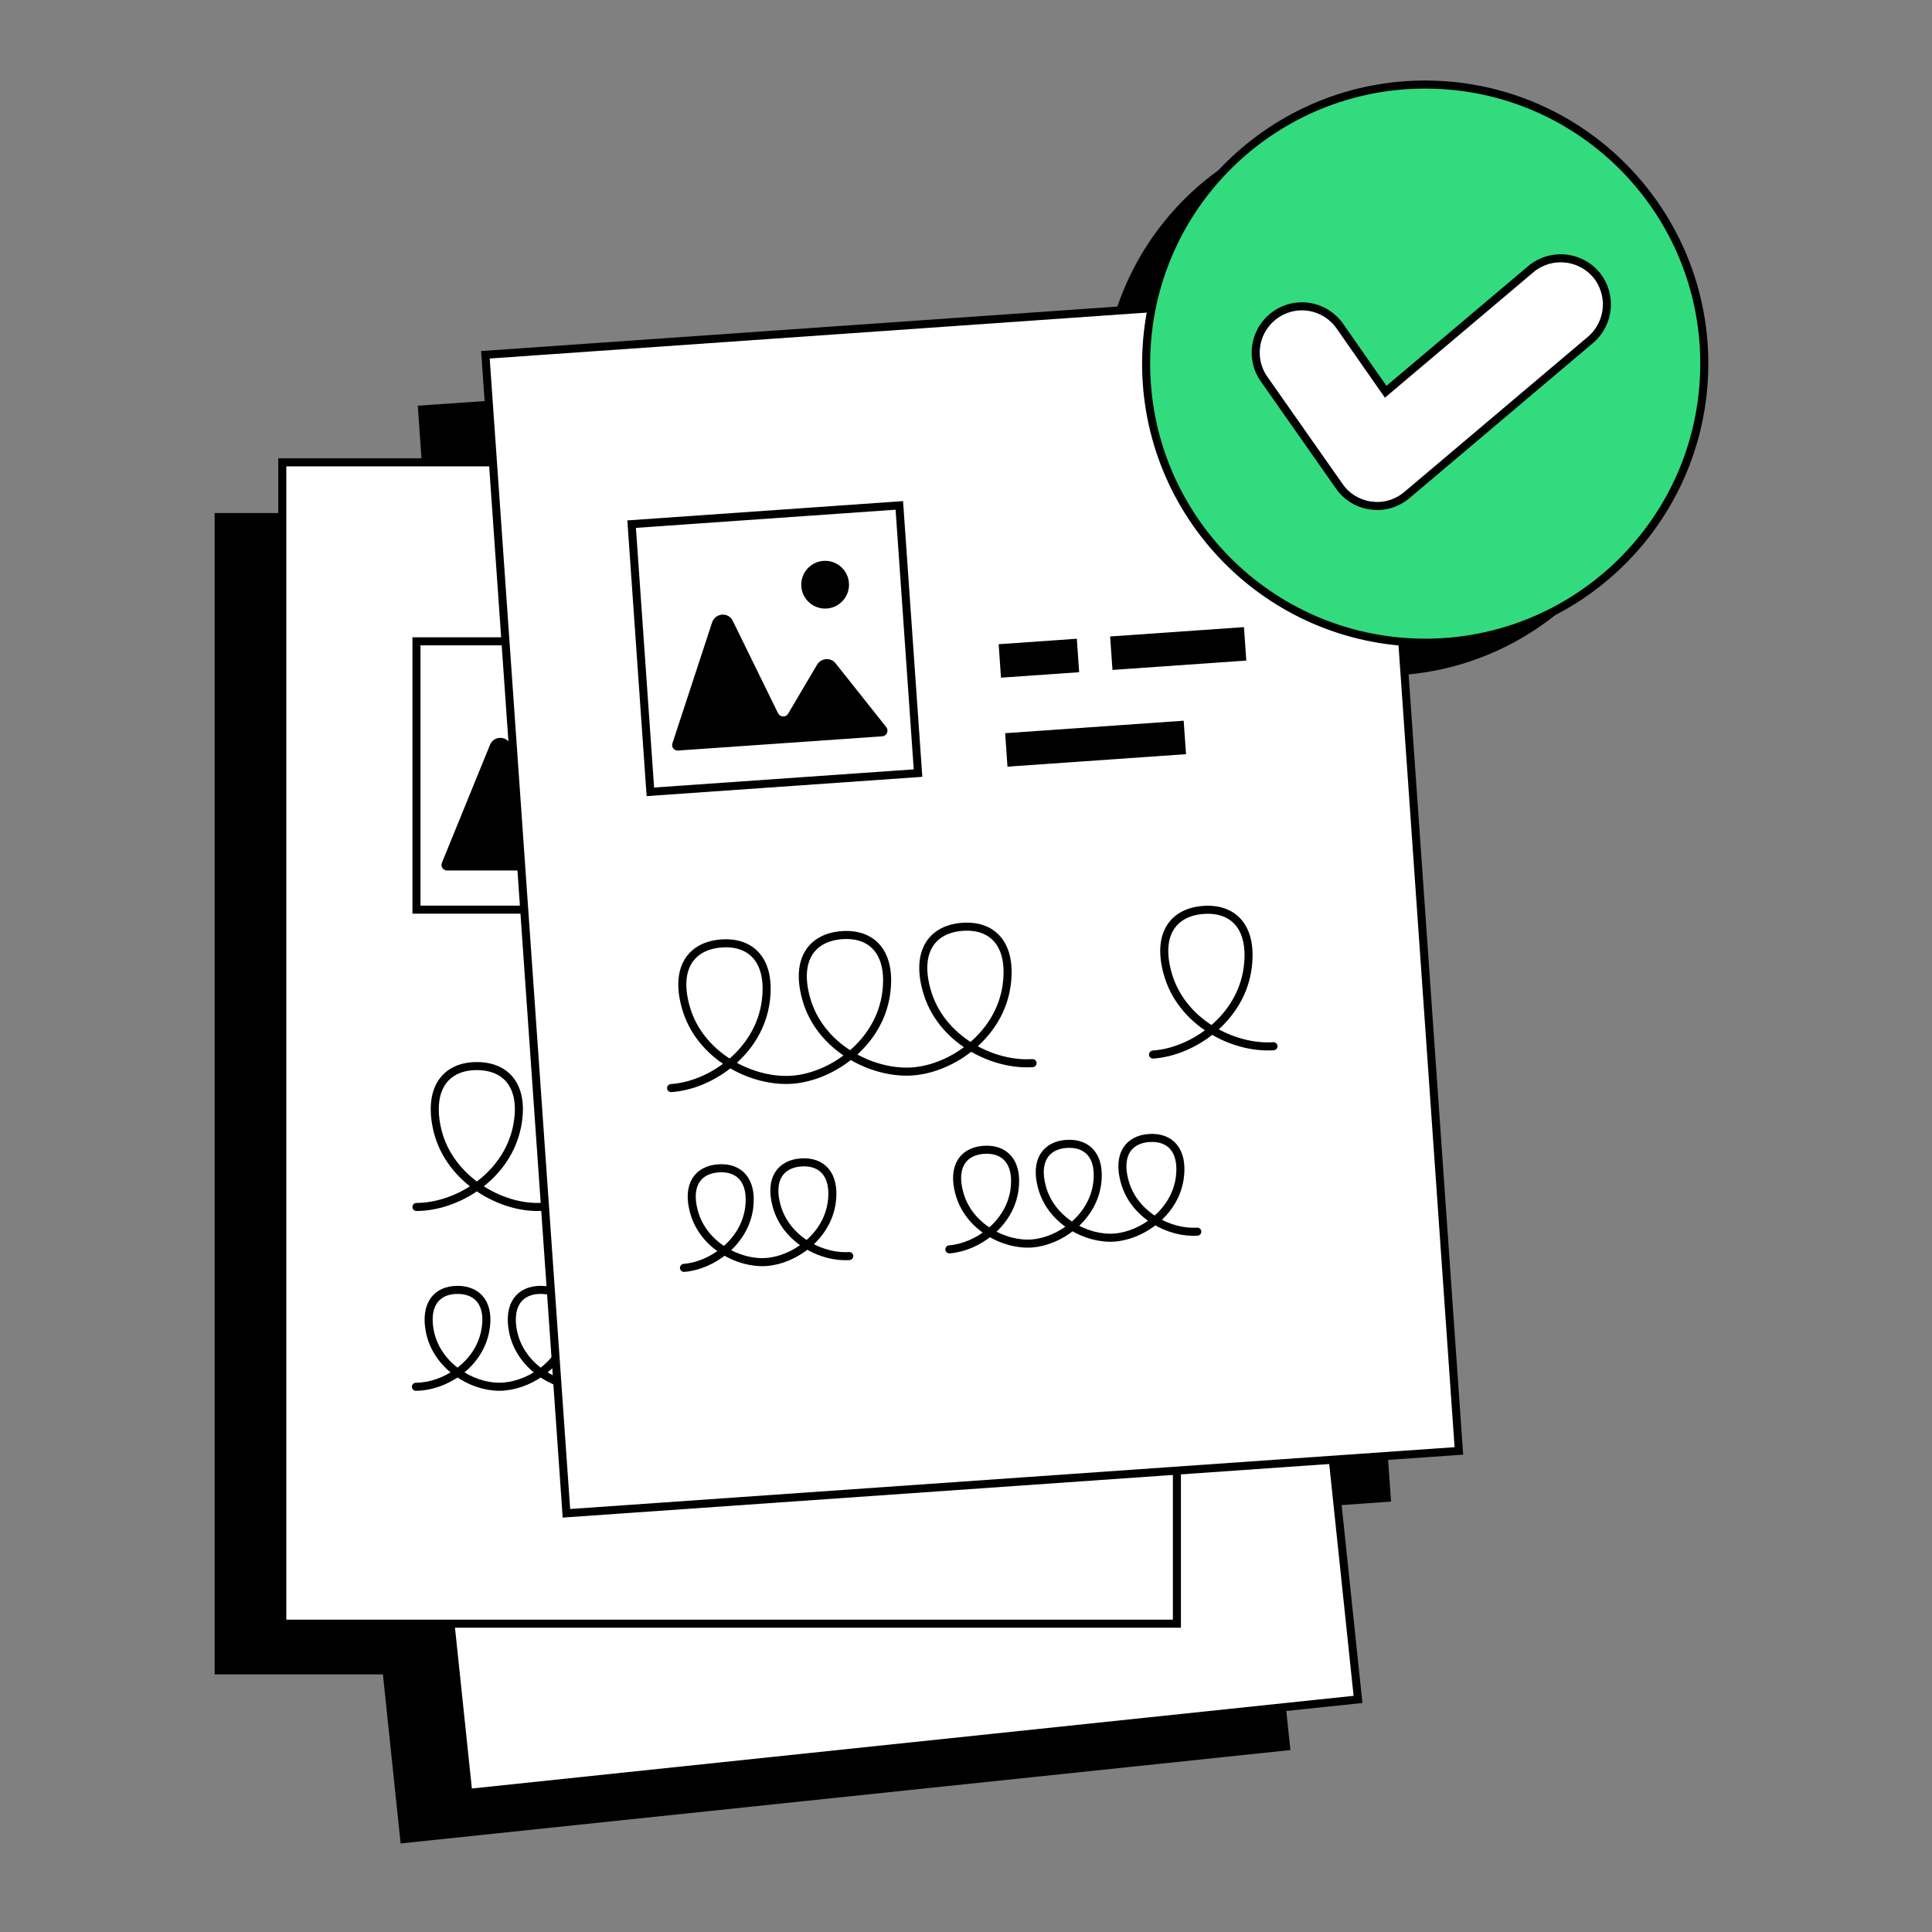 <?xml version="1.0" encoding="UTF-8"?>
<svg xmlns="http://www.w3.org/2000/svg" width="72" height="72" viewBox="0 0 72 72" fill="none">
  <rect x="0" y="0" width="72" height="72" fill="#808080" stroke="none"/>
  <path d="M61.882 15.132C62.075 9.391 57.578 4.581 51.838 4.388C46.097 4.194 41.287 8.691 41.093 14.431C40.9 20.172 45.397 24.982 51.137 25.176C56.878 25.369 61.688 20.872 61.882 15.132Z" fill="black"></path>
  <path d="M37.51 13.58L15.57 15.12L15.85 19.12H8V62.4H14.27L14.93 68.7L48.09 65.22L47.15 56.29L51.84 55.96L49.83 27.3L48.78 12.83L37.51 13.58Z" fill="black"></path>
  <path d="M46.085 20.289L12.928 23.774L17.452 66.817L50.609 63.332L46.085 20.289Z" fill="white" stroke="black" stroke-width="0.3" stroke-miterlimit="10"></path>
  <path d="M43.86 17.23H10.52V60.51H43.86V17.23Z" fill="white" stroke="black" stroke-width="0.3" stroke-miterlimit="10"></path>
  <path d="M29.02 44.98C27.52 44.98 25.64 43.85 25.27 41.98C24.98 40.51 25.65 39.73 26.77 39.73C27.89 39.73 28.56 40.51 28.27 41.98C27.89 43.86 26.02 44.98 24.52 44.98C23.02 44.98 21.14 43.85 20.77 41.98C20.48 40.51 21.15 39.73 22.27 39.73C23.39 39.73 24.06 40.51 23.77 41.98C23.39 43.86 21.52 44.98 20.02 44.98C18.52 44.98 16.64 43.85 16.27 41.98C15.98 40.51 16.65 39.73 17.77 39.73C18.89 39.73 19.56 40.51 19.27 41.98C18.89 43.86 17.02 44.98 15.52 44.98" stroke="black" stroke-width="0.3" stroke-miterlimit="10" stroke-linecap="round"></path>
  <path d="M25.52 23.9H15.52V33.9H25.52V23.9Z" fill="white" stroke="black" stroke-width="0.3" stroke-miterlimit="10"></path>
  <path d="M21.67 26.66C21.67 27.15 22.07 27.55 22.56 27.55C23.05 27.55 23.45 27.15 23.45 26.66C23.45 26.17 23.05 25.77 22.56 25.77C22.07 25.77 21.67 26.17 21.67 26.66Z" fill="black" stroke="black" stroke-width="0.3" stroke-miterlimit="10"></path>
  <path d="M22.05 29.61L20.84 31.36C20.75 31.5 20.54 31.47 20.48 31.32L19.03 27.76C18.89 27.41 18.4 27.41 18.26 27.76L16.47 32.15C16.41 32.29 16.51 32.44 16.66 32.44H24.29C24.46 32.44 24.56 32.25 24.46 32.11L22.74 29.6C22.57 29.36 22.22 29.36 22.05 29.6V29.61Z" fill="black"></path>
  <path d="M21.7 51.68C20.67 51.68 19.38 50.91 19.12 49.62C18.92 48.61 19.38 48.07 20.15 48.07C20.92 48.07 21.38 48.61 21.18 49.62C20.92 50.91 19.63 51.68 18.6 51.68C17.57 51.68 16.28 50.91 16.02 49.62C15.82 48.61 16.28 48.07 17.05 48.07C17.82 48.07 18.28 48.61 18.08 49.62C17.82 50.91 16.53 51.68 15.5 51.68" stroke="black" stroke-width="0.3" stroke-miterlimit="10" stroke-linecap="round"></path>
  <path d="M51.349 10.896L18.09 13.222L21.109 56.396L54.368 54.071L51.349 10.896Z" fill="white" stroke="black" stroke-width="0.3" stroke-miterlimit="10"></path>
  <path d="M38.48 39.62C36.98 39.72 35.03 38.73 34.53 36.89C34.13 35.44 34.75 34.62 35.87 34.54C36.99 34.46 37.71 35.19 37.52 36.68C37.28 38.58 35.48 39.83 33.99 39.93C32.5 40.03 30.54 39.04 30.04 37.2C29.64 35.75 30.26 34.93 31.38 34.85C32.5 34.77 33.22 35.5 33.03 36.99C32.79 38.89 30.99 40.14 29.5 40.24C28.01 40.34 26.05 39.35 25.55 37.51C25.15 36.06 25.77 35.24 26.89 35.16C28.01 35.08 28.73 35.81 28.54 37.3C28.3 39.2 26.5 40.45 25.01 40.55" stroke="black" stroke-width="0.3" stroke-miterlimit="10" stroke-linecap="round"></path>
  <path d="M47.46 38.99C45.96 39.09 44.01 38.1 43.51 36.26C43.11 34.81 43.73 33.99 44.85 33.91C45.97 33.83 46.69 34.56 46.5 36.05C46.26 37.95 44.46 39.2 42.97 39.3" stroke="black" stroke-width="0.3" stroke-miterlimit="10" stroke-linecap="round"></path>
  <path d="M40.13 23.804L37.217 24.008L37.304 25.255L40.217 25.051L40.13 23.804Z" fill="black"></path>
  <path d="M46.359 23.371L41.371 23.719L41.459 24.966L46.446 24.617L46.359 23.371Z" fill="black"></path>
  <path d="M44.112 26.859L37.459 27.324L37.546 28.571L44.2 28.106L44.112 26.859Z" fill="black"></path>
  <path d="M33.515 18.835L23.539 19.533L24.237 29.509L34.212 28.811L33.515 18.835Z" fill="white" stroke="black" stroke-width="0.3" stroke-miterlimit="10"></path>
  <path d="M30.75 22.68C31.241 22.68 31.64 22.282 31.64 21.79C31.64 21.299 31.241 20.9 30.75 20.9C30.259 20.9 29.86 21.299 29.86 21.79C29.86 22.282 30.259 22.68 30.75 22.68Z" fill="black"></path>
  <path d="M30.45 24.77L29.37 26.6C29.29 26.74 29.08 26.73 29 26.59L27.31 23.14C27.15 22.8 26.66 22.84 26.54 23.19L25.06 27.7C25.01 27.84 25.12 27.98 25.27 27.97L32.88 27.44C33.05 27.43 33.13 27.23 33.03 27.1L31.14 24.72C30.96 24.49 30.6 24.52 30.45 24.77Z" fill="black"></path>
  <path d="M31.65 46.81C30.62 46.88 29.28 46.2 28.94 44.93C28.67 43.94 29.09 43.37 29.86 43.32C30.63 43.27 31.13 43.77 31 44.79C30.83 46.09 29.6 46.95 28.57 47.03C27.54 47.11 26.2 46.42 25.86 45.15C25.59 44.16 26.01 43.59 26.78 43.54C27.55 43.49 28.05 43.99 27.92 45.01C27.75 46.31 26.52 47.17 25.49 47.25" stroke="black" stroke-width="0.3" stroke-miterlimit="10" stroke-linecap="round"></path>
  <path d="M44.62 45.9C43.59 45.97 42.25 45.29 41.91 44.02C41.64 43.03 42.06 42.46 42.83 42.41C43.6 42.36 44.1 42.86 43.97 43.88C43.8 45.18 42.57 46.04 41.54 46.12C40.51 46.2 39.17 45.51 38.83 44.24C38.56 43.25 38.98 42.68 39.75 42.63C40.52 42.58 41.02 43.08 40.89 44.1C40.72 45.4 39.49 46.26 38.46 46.34C37.43 46.42 36.09 45.73 35.75 44.46C35.48 43.47 35.9 42.9 36.67 42.85C37.44 42.8 37.94 43.3 37.81 44.32C37.64 45.62 36.41 46.48 35.38 46.56" stroke="black" stroke-width="0.3" stroke-miterlimit="10" stroke-linecap="round"></path>
  <path d="M63.508 13.901C63.701 8.161 59.204 3.35 53.464 3.157C47.723 2.963 42.913 7.46 42.719 13.201C42.526 18.941 47.023 23.752 52.763 23.945C58.504 24.138 63.314 19.642 63.508 13.901Z" fill="#32DB7D" stroke="black" stroke-width="0.3" stroke-miterlimit="10"></path>
  <path d="M51.02 18.83C50.57 18.75 50.17 18.5 49.91 18.12L47.11 14.13C46.56 13.35 46.75 12.28 47.53 11.73C48.31 11.18 49.38 11.37 49.93 12.15L51.64 14.6L57.05 10.03C57.78 9.42 58.86 9.51 59.48 10.23C60.09 10.96 60 12.04 59.28 12.66L52.43 18.45C52.06 18.76 51.58 18.91 51.1 18.84C51.07 18.84 51.05 18.84 51.02 18.83Z" fill="white" stroke="black" stroke-width="0.3" stroke-miterlimit="10"></path>
</svg>
